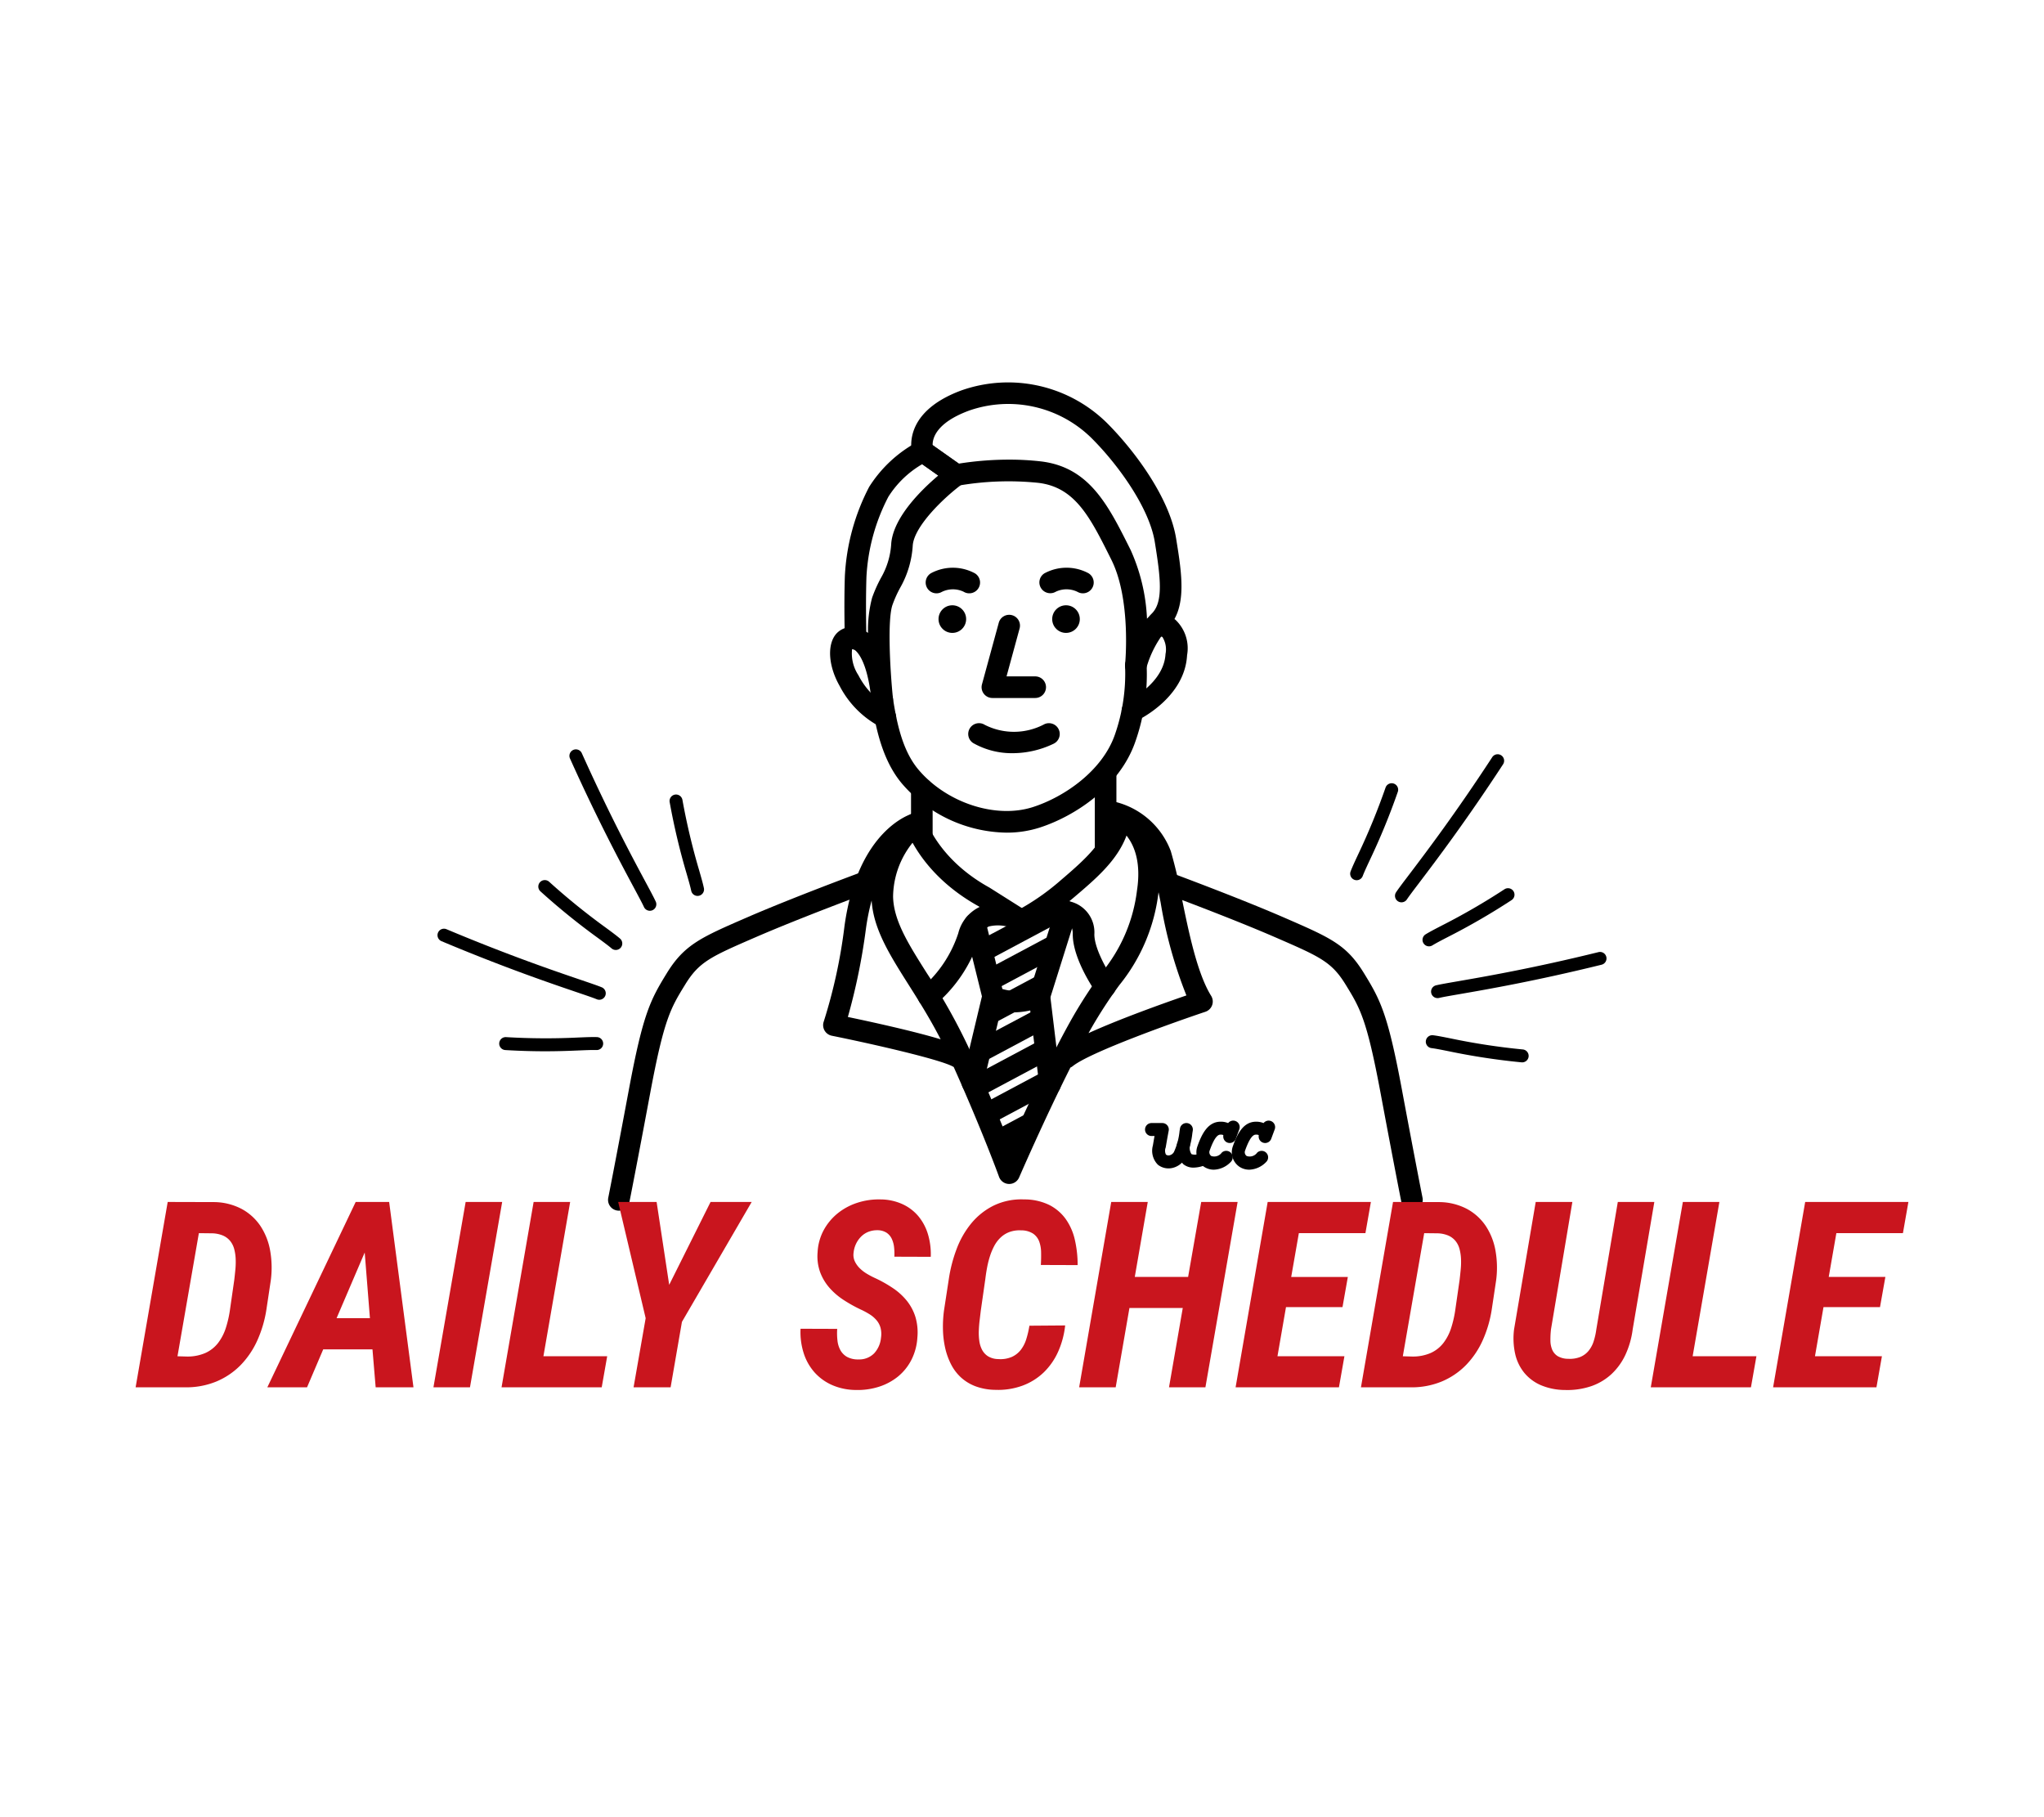<svg id="レイヤー_2" data-name="レイヤー 2" xmlns="http://www.w3.org/2000/svg" xmlns:xlink="http://www.w3.org/1999/xlink" viewBox="0 0 180 160"><defs><style>.cls-1{fill:none;}.cls-2{fill:#fff;}.cls-3{clip-path:url(#clip-path);}.cls-4{fill:#c9151e;}</style><clipPath id="clip-path" transform="translate(807.997 69.756)"><polygon class="cls-1" points="-714.122 10.513 -722.128 11.577 -720.547 17.964 -722.362 25.569 -719.124 33.539 -715.527 25.717 -716.464 17.964 -714.122 10.513"/></clipPath></defs><title>home_work04sp</title><rect class="cls-2" width="180" height="160"/><path d="M-730.302-7.17a0.951,0.951,0,0,1-.945-0.853l-0.015-.15c-0.389-3.706-1.418-4.336-1.533-4.395a0.952,0.952,0,0,1-.802-0.91c-0.001-.028-0.087-2.841,0-5.534a19.045,19.045,0,0,1,2.143-7.879,11.417,11.417,0,0,1,4.27-3.965,0.951,0.951,0,0,1,.994.064l2.954,2.085a0.951,0.951,0,0,1,.402.769,0.952,0.952,0,0,1-.389.776c-1.614,1.181-4.233,3.693-4.393,5.403a8.559,8.559,0,0,1-1.104,3.744,10.453,10.453,0,0,0-.683,1.519c-0.446,1.282-.223,5.584.031,8.115,0.006,0.055.012,0.111,0.017,0.167a0.951,0.951,0,0,1-.851,1.04A0.946,0.946,0,0,1-730.302-7.17Zm-2.391-5.388h0Zm-0.001,0h0Zm-0.001,0h0Zm0.985-1.579q0.075,0.049.153,0.108a11.114,11.114,0,0,1,.358-3.093,12.228,12.228,0,0,1,.794-1.775,6.793,6.793,0,0,0,.895-3.041c0.217-2.312,2.679-4.713,4.14-5.948l-1.415-.999a8.7,8.7,0,0,0-2.98,2.869,17.176,17.176,0,0,0-1.931,7.065C-731.757-17.055-731.73-15.095-731.711-14.137Z" transform="translate(807.997 69.756)"/><path d="M-707.971-10.211a0.982,0.982,0,0,1-.176-0.016,0.952,0.952,0,0,1-.771-1.032c0.006-.056.555-5.684-1.208-9.208l-0.067-.135c-1.82-3.642-3.135-6.273-6.401-6.644a25.794,25.794,0,0,0-7.005.249,0.954,0.954,0,0,1-.735-0.156l-2.954-2.085a0.951,0.951,0,0,1-.349-0.463c-0.013-.036-1.2-3.643,4.304-5.681a12.391,12.391,0,0,1,12.819,2.87c2.444,2.444,5.505,6.573,6.088,10.164,0.514,3.169.999,6.162-.787,7.949a9.261,9.261,0,0,0-1.841,3.49A0.951,0.951,0,0,1-707.971-10.211ZM-719.127-29.286a24.508,24.508,0,0,1,2.748.15c4.291,0.487,5.957,3.822,7.888,7.684l0.067,0.134a16.459,16.459,0,0,1,1.435,6.056,5.923,5.923,0,0,1,.43-0.481c1.022-1.022.764-3.158,0.255-6.3-0.477-2.943-3.134-6.703-5.555-9.124a10.454,10.454,0,0,0-10.813-2.431c-2.917,1.08-3.21,2.467-3.195,3.034l2.307,1.629A28.282,28.282,0,0,1-719.127-29.286Z" transform="translate(807.997 69.756)"/><path d="M-719.366,3.557a12.381,12.381,0,0,1-9.188-4.302c-1.694-1.998-2.309-4.776-2.687-7.231a0.951,0.951,0,0,1,.795-1.085,0.952,0.952,0,0,1,1.085.795c0.355,2.302.874,4.658,2.258,6.29C-724.628.94-720.304,2.352-717.046,1.308c2.802-.897,6.121-3.21,7.221-6.355a16.228,16.228,0,0,0,.906-6.033,0.952,0.952,0,0,1,.866-1.028,0.947,0.947,0,0,1,1.029.863,17.856,17.856,0,0,1-1.005,6.827c-1.407,4.02-5.424,6.573-8.437,7.538A9.509,9.509,0,0,1-719.366,3.557Z" transform="translate(807.997 69.756)"/><path d="M-726.818,4.862a0.951,0.951,0,0,1-.951-0.951V-0.301a0.951,0.951,0,0,1,.951-0.951,0.951,0.951,0,0,1,.951.951V3.911A0.951,0.951,0,0,1-726.818,4.862Z" transform="translate(807.997 69.756)"/><path d="M-710.634,6.037a0.951,0.951,0,0,1-.951-0.951v-6.575A0.951,0.951,0,0,1-710.634-2.44a0.951,0.951,0,0,1,.951.951v6.575A0.951,0.951,0,0,1-710.634,6.037Z" transform="translate(807.997 69.756)"/><path d="M-726.224,18.915a0.949,0.949,0,0,1-.75-0.365,0.951,0.951,0,0,1,.164-1.335,10.741,10.741,0,0,0,3.202-4.804,3.487,3.487,0,0,1,1.881-2.312l-0.109-.069c-5.124-2.846-6.37-6.805-6.421-6.973a0.951,0.951,0,0,1,.635-1.186,0.951,0.951,0,0,1,1.184.631c0.018,0.055,1.131,3.433,5.547,5.876,0.016,0.009.032,0.018,0.047,0.028l3.302,2.085a0.951,0.951,0,0,1,.316,1.279,0.952,0.952,0,0,1-1.265.367,3.418,3.418,0,0,0-2.428-.318,1.64,1.64,0,0,0-.869,1.141,12.511,12.511,0,0,1-3.851,5.751A0.947,0.947,0,0,1-726.224,18.915Z" transform="translate(807.997 69.756)"/><path d="M-710.684,18.065a0.95,0.95,0,0,1-.778-0.404c-0.211-.301-2.065-2.998-2.065-5.148,0-.597-0.113-1.134-1.482-1.134a11.882,11.882,0,0,0-2.687.801,0.952,0.952,0,0,1-1.224-.5,0.951,0.951,0,0,1,.458-1.24,20.922,20.922,0,0,0,3.901-2.712c2.429-2.069,4.038-3.586,4.253-5.735a0.949,0.949,0,0,1,1.041-.852,0.951,0.951,0,0,1,.852,1.041c-0.307,3.072-2.648,5.066-4.912,6.994q-0.261.222-.512,0.426a2.792,2.792,0,0,1,2.214,2.911c0,1.315,1.241,3.373,1.719,4.054a0.951,0.951,0,0,1-.232,1.325A0.946,0.946,0,0,1-710.684,18.065Z" transform="translate(807.997 69.756)"/><path d="M-708.27-6.222a0.951,0.951,0,0,1-.862-0.548,0.951,0.951,0,0,1,.457-1.265c0.03-.014,3.175-1.538,3.316-4.134a2.044,2.044,0,0,0-.273-1.501,0.488,0.488,0,0,0-.366-0.028,0.943,0.943,0,0,1-1.205-.582,0.96,0.96,0,0,1,.588-1.218,2.373,2.373,0,0,1,2.118.301,3.449,3.449,0,0,1,1.037,3.131c-0.202,3.74-4.236,5.674-4.408,5.754A0.946,0.946,0,0,1-708.27-6.222Z" transform="translate(807.997 69.756)"/><path d="M-730.025-5.64a0.944,0.944,0,0,1-.358-0.071,8.44,8.44,0,0,1-3.676-3.655c-0.985-1.73-1.117-3.604-.32-4.558a1.791,1.791,0,0,1,2.049-.481,0.951,0.951,0,0,1,.58,1.213,0.951,0.951,0,0,1-1.209.582,3.471,3.471,0,0,0,.553,2.302,6.764,6.764,0,0,0,2.751,2.839,0.955,0.955,0,0,1,.504,1.243A0.95,0.95,0,0,1-730.025-5.64Z" transform="translate(807.997 69.756)"/><path d="M-718.726,19.382a4.076,4.076,0,0,1-2.392-.657,0.951,0.951,0,0,1-.352-0.532l-1.581-6.387a0.951,0.951,0,0,1,.695-1.152,0.951,0.951,0,0,1,1.152.695l1.478,5.971a3.858,3.858,0,0,0,2.498-.094l2.199-6.997a0.95,0.95,0,0,1,1.192-.622,0.951,0.951,0,0,1,.622,1.193l-2.342,7.451a0.951,0.951,0,0,1-.564.602A7.208,7.208,0,0,1-718.726,19.382Z" transform="translate(807.997 69.756)"/><path d="M-722.361,26.52a0.946,0.946,0,0,1-.221-0.026,0.951,0.951,0,0,1-.704-1.146l1.815-7.604a0.95,0.95,0,0,1,1.146-.704,0.951,0.951,0,0,1,.704,1.146l-1.815,7.604A0.951,0.951,0,0,1-722.361,26.52Z" transform="translate(807.997 69.756)"/><path d="M-715.528,26.669a0.951,0.951,0,0,1-.943-0.837l-0.937-7.753a0.951,0.951,0,0,1,.83-1.058,0.954,0.954,0,0,1,1.058.83l0.937,7.753a0.951,0.951,0,0,1-.83,1.058A1.007,1.007,0,0,1-715.528,26.669Z" transform="translate(807.997 69.756)"/><path d="M-719.124,34.49l-0.03-0a0.951,0.951,0,0,1-.865-0.629c-0.014-.04-1.414-3.91-3.989-9.665l-0.019-.012c-1.035-.632-7.124-2.02-10.72-2.746a0.951,0.951,0,0,1-.641-0.466,0.952,0.952,0,0,1-.065-0.79,46.228,46.228,0,0,0,1.825-8.407c1.171-8.475,5.83-9.855,6.028-9.91a0.953,0.953,0,0,1,1.1.484,0.951,0.951,0,0,1-.253,1.175,7.709,7.709,0,0,0-2.597,5.666c0.046,2.111,1.338,4.155,2.974,6.742a52.492,52.492,0,0,1,3.711,6.614c1.65,3.64,2.868,6.62,3.606,8.496,1.258-2.798,3.56-7.775,5.526-11.236a42.579,42.579,0,0,1,2.555-3.924,14.024,14.024,0,0,0,3.109-7.249c0.729-4.811-2.281-5.909-2.41-5.953a0.955,0.955,0,0,1-.608-1.163,0.947,0.947,0,0,1,1.123-.666,7.026,7.026,0,0,1,4.87,4.331,42.438,42.438,0,0,1,.97,4.14c0.602,2.953,1.351,6.627,2.582,8.602a0.951,0.951,0,0,1,.088.825,0.952,0.952,0,0,1-.593.58c-2.729.914-10.148,3.554-11.678,4.785a0.951,0.951,0,0,1-.21.128c-2.299,4.559-4.487,9.609-4.515,9.674A0.951,0.951,0,0,1-719.124,34.49Zm-14.208-14.703c1.967,0.411,5.706,1.224,8.171,1.966-0.934-1.818-1.925-3.385-2.822-4.804-1.658-2.621-3.098-4.899-3.256-7.418a19.652,19.652,0,0,0-.504,2.504A54.497,54.497,0,0,1-733.332,19.787Zm27.36-10.981q-0.008.056-.017,0.113a15.914,15.914,0,0,1-3.44,8.067,40.959,40.959,0,0,0-2.45,3.76q-0.13.227-.26,0.464c2.752-1.256,6.687-2.655,8.62-3.321a39.03,39.03,0,0,1-2.27-8.186C-705.85,9.4-705.911,9.1-705.972,8.807Z" transform="translate(807.997 69.756)"/><path d="M-753.498,36.842a0.948,0.948,0,0,1-.187-0.019,0.951,0.951,0,0,1-.747-1.119c0.006-.03.621-3.118,1.822-9.552,1.237-6.628,1.879-7.855,3.339-10.229,1.541-2.503,3.021-3.147,6.98-4.868l0.055-.024c3.975-1.728,9.862-3.908,9.921-3.93a0.951,0.951,0,0,1,1.222.562,0.951,0.951,0,0,1-.562,1.222c-0.059.022-5.896,2.183-9.822,3.89l-0.055.023c-3.855,1.676-4.891,2.127-6.118,4.121-1.283,2.084-1.868,3.035-3.09,9.581-1.204,6.448-1.821,9.545-1.827,9.575A0.951,0.951,0,0,1-753.498,36.842Z" transform="translate(807.997 69.756)"/><path d="M-683.658,36.842a0.951,0.951,0,0,1-.932-0.765c-0.006-.03-0.623-3.128-1.827-9.575-1.222-6.545-1.807-7.497-3.09-9.581-1.227-1.994-2.264-2.445-6.119-4.121l-0.054-.023c-3.926-1.707-9.763-3.869-9.822-3.89a0.951,0.951,0,0,1-.562-1.222,0.951,0.951,0,0,1,1.222-.562c0.059,0.022,5.945,2.201,9.921,3.93l0.054,0.023c4.069,1.769,5.439,2.365,6.98,4.868,1.46,2.373,2.102,3.6,3.34,10.229,1.201,6.436,1.816,9.522,1.822,9.552a0.951,0.951,0,0,1-.747,1.119A0.948,0.948,0,0,1-683.658,36.842Z" transform="translate(807.997 69.756)"/><circle cx="93.875" cy="54.51" r="1.216"/><path d="M-716.834-8.299h-3.77a0.951,0.951,0,0,1-.756-0.374,0.951,0.951,0,0,1-.162-0.828l1.479-5.422a0.952,0.952,0,0,1,1.168-.667,0.951,0.951,0,0,1,.667,1.168l-1.151,4.221h2.525a0.951,0.951,0,0,1,.951.951A0.951,0.951,0,0,1-716.834-8.299Z" transform="translate(807.997 69.756)"/><path d="M-718.796-3.439a6.891,6.891,0,0,1-3.497-.89,0.951,0.951,0,0,1-.29-1.313,0.951,0.951,0,0,1,1.308-.293,5.685,5.685,0,0,0,5.248-.056,0.951,0.951,0,0,1,1.264.459A0.951,0.951,0,0,1-715.22-4.269,8.381,8.381,0,0,1-718.796-3.439Z" transform="translate(807.997 69.756)"/><path d="M-712.633-17.515a0.947,0.947,0,0,1-.402-0.09,2.2,2.2,0,0,0-1.986-.051,0.96,0.96,0,0,1-1.301-.319,0.943,0.943,0,0,1,.291-1.294,4.083,4.083,0,0,1,3.801-.06,0.951,0.951,0,0,1,.459,1.264A0.951,0.951,0,0,1-712.633-17.515Z" transform="translate(807.997 69.756)"/><circle cx="83.865" cy="54.51" r="1.216"/><path d="M-725.528-17.515a0.951,0.951,0,0,1-.862-0.549,0.951,0.951,0,0,1,.459-1.264,4.084,4.084,0,0,1,3.801.06,0.951,0.951,0,0,1,.29,1.314,0.952,0.952,0,0,1-1.301.298,2.204,2.204,0,0,0-1.985.052A0.947,0.947,0,0,1-725.528-17.515Z" transform="translate(807.997 69.756)"/><path d="M-705.102,33.119a1.485,1.485,0,0,1-.928-0.323,1.741,1.741,0,0,1-.438-1.706c0.048-.295.098-0.58,0.142-0.822h-0.265a0.571,0.571,0,0,1-.571-0.571,0.571,0.571,0,0,1,.571-0.571h0.951a0.57,0.57,0,0,1,.44.207,0.57,0.57,0,0,1,.121.471c-0.001.003-.136,0.707-0.262,1.471a0.762,0.762,0,0,0,.019.625,0.367,0.367,0,0,0,.308.069,0.606,0.606,0,0,0,.393-0.286,5.691,5.691,0,0,0,.498-1.836l0.039-.243a0.571,0.571,0,0,1,.656-0.47,0.571,0.571,0,0,1,.47.656l-0.038.237a6.611,6.611,0,0,1-.63,2.216,1.745,1.745,0,0,1-1.166.846A1.596,1.596,0,0,1-705.102,33.119Z" transform="translate(807.997 69.756)"/><path d="M-702.884,33.051a1.401,1.401,0,0,1-.899-0.296,2.038,2.038,0,0,1-.56-1.772,0.572,0.572,0,0,1,.646-0.484,0.571,0.571,0,0,1,.484.643,0.991,0.991,0,0,0,.141.721,0.923,0.923,0,0,0,.762-0.085,0.571,0.571,0,0,1,.738.327,0.571,0.571,0,0,1-.327.738A2.768,2.768,0,0,1-702.884,33.051Z" transform="translate(807.997 69.756)"/><path d="M-701.102,33.233a1.561,1.561,0,0,1-.851-0.248,1.549,1.549,0,0,1-.588-1.832c0.376-1.061.912-2.146,2.034-2.146a1.662,1.662,0,0,1,.662.123,0.572,0.572,0,0,1,.647-0.182,0.571,0.571,0,0,1,.337.733l-0.308.831a0.571,0.571,0,0,1-.68.353,0.571,0.571,0,0,1-.418-0.642h0a0.336,0.336,0,0,0-.01-0.039,0.489,0.489,0,0,0-.228-0.037c-0.14,0-.467,0-0.959,1.386a0.404,0.404,0,0,0,.134.494,0.811,0.811,0,0,0,.925-0.296,0.57,0.57,0,0,1,.807.021,0.571,0.571,0,0,1-.021.807A2.161,2.161,0,0,1-701.102,33.233Z" transform="translate(807.997 69.756)"/><path d="M-697.983,33.233a1.563,1.563,0,0,1-.851-0.247,1.55,1.55,0,0,1-.588-1.832c0.376-1.061.912-2.146,2.034-2.146a1.662,1.662,0,0,1,.662.123,0.572,0.572,0,0,1,.647-0.182,0.571,0.571,0,0,1,.337.733l-0.308.831a0.571,0.571,0,0,1-.68.353,0.57,0.57,0,0,1-.418-0.643h0a0.3,0.3,0,0,0-.01-0.038,0.489,0.489,0,0,0-.228-0.037c-0.14,0-.467,0-0.959,1.386a0.404,0.404,0,0,0,.134.494,0.81,0.81,0,0,0,.925-0.296,0.57,0.57,0,0,1,.807.021,0.571,0.571,0,0,1-.021.807A2.16,2.16,0,0,1-697.983,33.233Z" transform="translate(807.997 69.756)"/><path d="M-684.58,9.692a0.567,0.567,0,0,1-.314-0.095,0.571,0.571,0,0,1-.161-0.791c0.208-.314.589-0.817,1.168-1.579,1.42-1.872,4.062-5.357,7.299-10.313a0.571,0.571,0,0,1,.79-0.166,0.571,0.571,0,0,1,.166.79c-3.259,4.99-5.917,8.495-7.345,10.379-0.544.718-.938,1.236-1.125,1.52A0.57,0.57,0,0,1-684.58,9.692Z" transform="translate(807.997 69.756)"/><path d="M-681.402,18.126a0.571,0.571,0,0,1-.554-0.437,0.57,0.57,0,0,1,.421-0.688c0.366-.088.991-0.196,1.935-0.36,2.315-.401,6.624-1.147,12.368-2.563a0.57,0.57,0,0,1,.691.417,0.571,0.571,0,0,1-.418.691c-5.783,1.426-10.117,2.176-12.446,2.58-0.89.154-1.532,0.265-1.863,0.345A0.572,0.572,0,0,1-681.402,18.126Z" transform="translate(807.997 69.756)"/><path d="M-688.526,7.745a0.567,0.567,0,0,1-.203-0.038,0.571,0.571,0,0,1-.33-0.737c0.153-.401.374-0.875,0.654-1.475A58.494,58.494,0,0,0-685.981-.41a0.571,0.571,0,0,1,.727-0.351,0.571,0.571,0,0,1,.351.727,59.524,59.524,0,0,1-2.468,6.012c-0.27.58-.484,1.037-0.622,1.4A0.571,0.571,0,0,1-688.526,7.745Z" transform="translate(807.997 69.756)"/><path d="M-673.95,23.784c-0.019,0-.037-0.001-0.056-0.003a59.462,59.462,0,0,1-6.424-.979c-0.627-.126-1.122-0.225-1.508-0.274a0.571,0.571,0,0,1-.494-0.638,0.573,0.573,0,0,1,.638-0.494c0.426,0.054.938,0.157,1.588,0.288a58.425,58.425,0,0,0,6.31.962,0.571,0.571,0,0,1,.513.623A0.571,0.571,0,0,1-673.95,23.784Z" transform="translate(807.997 69.756)"/><path d="M-682.155,13.568a0.571,0.571,0,0,1-.487-0.273,0.571,0.571,0,0,1,.189-0.785c0.366-.224.831-0.465,1.419-0.77A58.397,58.397,0,0,0-675.51,8.543a0.571,0.571,0,0,1,.79.165,0.571,0.571,0,0,1-.165.79,59.516,59.516,0,0,1-5.624,3.255c-0.568.294-1.017,0.527-1.348,0.73A0.568,0.568,0,0,1-682.155,13.568Z" transform="translate(807.997 69.756)"/><path d="M-750.769,10.436a0.571,0.571,0,0,1-.52-0.334c-0.141-.309-0.449-0.883-0.875-1.678-1.117-2.083-3.197-5.96-5.638-11.395a0.571,0.571,0,0,1,.287-0.754,0.57,0.57,0,0,1,.754.287c2.425,5.398,4.492,9.252,5.603,11.322,0.453,0.844.752,1.401,0.908,1.744a0.571,0.571,0,0,1-.282.756A0.564,0.564,0,0,1-750.769,10.436Z" transform="translate(807.997 69.756)"/><path d="M-755.223,18.272a0.564,0.564,0,0,1-.218-0.043c-0.314-.13-0.932-0.34-1.786-0.63-2.238-.761-6.402-2.178-11.893-4.487a0.571,0.571,0,0,1-.305-0.747,0.57,0.57,0,0,1,.747-0.305c5.454,2.293,9.594,3.702,11.818,4.458,0.907,0.309,1.507.513,1.855,0.657a0.571,0.571,0,0,1,.309.745A0.571,0.571,0,0,1-755.223,18.272Z" transform="translate(807.997 69.756)"/><path d="M-746.569,9.127a0.57,0.57,0,0,1-.558-0.453c-0.08-.38-0.22-0.865-0.397-1.48A59.519,59.519,0,0,1-749.024.872a0.571,0.571,0,0,1,.46-0.663,0.574,0.574,0,0,1,.663.46,58.474,58.474,0,0,0,1.475,6.21c0.183,0.637.328,1.139,0.416,1.559a0.571,0.571,0,0,1-.44.677A0.591,0.591,0,0,1-746.569,9.127Z" transform="translate(807.997 69.756)"/><path d="M-759.992,22.807c-1,0-2.162-.027-3.506-0.107a0.571,0.571,0,0,1-.536-0.603,0.571,0.571,0,0,1,.604-0.536,58.544,58.544,0,0,0,6.381.033c0.662-.027,1.185-0.049,1.615-0.036a0.57,0.57,0,0,1,.553.587,0.569,0.569,0,0,1-.588.553c-0.389-.011-0.894.009-1.534,0.036C-757.77,22.766-758.757,22.807-759.992,22.807Z" transform="translate(807.997 69.756)"/><path d="M-753.768,13.887a0.57,0.57,0,0,1-.37-0.136c-0.296-.252-0.703-0.551-1.218-0.931a59.505,59.505,0,0,1-5.048-4.092,0.571,0.571,0,0,1-.04-0.806,0.571,0.571,0,0,1,.806-0.04A58.541,58.541,0,0,0-754.68,11.901c0.534,0.393.955,0.703,1.282,0.981a0.57,0.57,0,0,1,.064.804A0.569,0.569,0,0,1-753.768,13.887Z" transform="translate(807.997 69.756)"/><g class="cls-3"><path d="M-724.717,16.66a0.951,0.951,0,0,1-.84-0.504,0.951,0.951,0,0,1,.392-1.287l13.641-7.272a0.952,0.952,0,0,1,1.287.392,0.951,0.951,0,0,1-.392,1.287l-13.641,7.272A0.95,0.95,0,0,1-724.717,16.66Z" transform="translate(807.997 69.756)"/><path d="M-724.717,19.57a0.951,0.951,0,0,1-.84-0.504,0.951,0.951,0,0,1,.392-1.287l13.641-7.272a0.95,0.95,0,0,1,1.287.392,0.951,0.951,0,0,1-.392,1.287l-13.641,7.272A0.946,0.946,0,0,1-724.717,19.57Z" transform="translate(807.997 69.756)"/><path d="M-724.717,22.481a0.951,0.951,0,0,1-.84-0.504,0.951,0.951,0,0,1,.392-1.287L-711.525,13.418a0.95,0.95,0,0,1,1.287.392,0.951,0.951,0,0,1-.392,1.287L-724.27,22.369A0.946,0.946,0,0,1-724.717,22.481Z" transform="translate(807.997 69.756)"/><path d="M-724.717,25.391a0.951,0.951,0,0,1-.84-0.504,0.951,0.951,0,0,1,.392-1.287l13.641-7.272a0.952,0.952,0,0,1,1.287.392,0.951,0.951,0,0,1-.392,1.287l-13.641,7.272A0.95,0.95,0,0,1-724.717,25.391Z" transform="translate(807.997 69.756)"/><path d="M-724.717,28.302a0.951,0.951,0,0,1-.84-0.504,0.951,0.951,0,0,1,.392-1.287l13.641-7.272a0.952,0.952,0,0,1,1.287.392,0.951,0.951,0,0,1-.392,1.287l-13.641,7.272A0.95,0.95,0,0,1-724.717,28.302Z" transform="translate(807.997 69.756)"/><path d="M-724.717,31.212a0.951,0.951,0,0,1-.84-0.504,0.951,0.951,0,0,1,.392-1.287l13.641-7.272a0.95,0.95,0,0,1,1.287.392,0.951,0.951,0,0,1-.392,1.287l-13.641,7.272A0.946,0.946,0,0,1-724.717,31.212Z" transform="translate(807.997 69.756)"/><path d="M-724.717,34.123a0.951,0.951,0,0,1-.84-0.504,0.951,0.951,0,0,1,.392-1.287l13.641-7.272a0.952,0.952,0,0,1,1.287.392,0.951,0.951,0,0,1-.392,1.287l-13.641,7.272A0.95,0.95,0,0,1-724.717,34.123Z" transform="translate(807.997 69.756)"/><path d="M-724.717,37.033a0.951,0.951,0,0,1-.84-0.504,0.951,0.951,0,0,1,.392-1.287l13.641-7.272a0.952,0.952,0,0,1,1.287.392,0.951,0.951,0,0,1-.392,1.287l-13.641,7.272A0.95,0.95,0,0,1-724.717,37.033Z" transform="translate(807.997 69.756)"/><path d="M-724.717,39.943a0.951,0.951,0,0,1-.84-0.504,0.951,0.951,0,0,1,.392-1.287l13.641-7.272a0.95,0.95,0,0,1,1.287.392,0.951,0.951,0,0,1-.392,1.287l-13.641,7.272A0.946,0.946,0,0,1-724.717,39.943Z" transform="translate(807.997 69.756)"/></g><path class="cls-4" d="M-796.054,52.395l2.825-16.32,4.024,0.011a5.338,5.338,0,0,1,2.505.611,4.658,4.658,0,0,1,1.659,1.524,5.751,5.751,0,0,1,.841,2.18,8.587,8.587,0,0,1,.05,2.578l-0.381,2.533a10.518,10.518,0,0,1-.79,2.718,7.567,7.567,0,0,1-1.468,2.191,6.48,6.48,0,0,1-2.141,1.457,6.959,6.959,0,0,1-2.797.516h-4.326Zm5.57-13.573-1.883,10.839,0.796,0.023a3.945,3.945,0,0,0,1.664-.314,2.948,2.948,0,0,0,1.115-.88,4.334,4.334,0,0,0,.684-1.328,9.708,9.708,0,0,0,.37-1.647l0.37-2.567q0.056-.471.101-0.953a6.561,6.561,0,0,0,.023-0.93,4.085,4.085,0,0,0-.129-0.847,1.903,1.903,0,0,0-.347-0.7,1.696,1.696,0,0,0-.633-0.482,2.618,2.618,0,0,0-.986-0.201Z" transform="translate(807.997 69.756)"/><path class="cls-4" d="M-775.196,49.054h-4.338l-1.424,3.34h-3.497L-776.675,36.075h2.948l2.141,16.32h-3.329Zm-3.161-2.746h2.937l-0.46-5.783Z" transform="translate(807.997 69.756)"/><path class="cls-4" d="M-766.61,52.395h-3.217l2.836-16.32h3.217Z" transform="translate(807.997 69.756)"/><path class="cls-4" d="M-760.142,49.66h5.616l-0.482,2.735h-8.821l2.825-16.32h3.217Z" transform="translate(807.997 69.756)"/><path class="cls-4" d="M-749.066,43.372l3.643-7.297h3.621l-6.142,10.558-0.997,5.761h-3.262l1.065-6.086-2.421-10.233h3.385Z" transform="translate(807.997 69.756)"/><path class="cls-4" d="M-730.415,48.035a2.176,2.176,0,0,0-.039-0.88,1.768,1.768,0,0,0-.353-0.667,2.611,2.611,0,0,0-.6-0.516,6.838,6.838,0,0,0-.79-0.426,12.45,12.45,0,0,1-1.524-.852,5.993,5.993,0,0,1-1.244-1.076,4.42,4.42,0,0,1-.813-1.373,4.139,4.139,0,0,1-.219-1.743,4.575,4.575,0,0,1,.549-1.967,4.93,4.93,0,0,1,1.239-1.474,5.393,5.393,0,0,1,1.726-.919,6.09,6.09,0,0,1,2.023-.291,4.749,4.749,0,0,1,1.945.42,4.006,4.006,0,0,1,1.407,1.076,4.502,4.502,0,0,1,.835,1.591,6.125,6.125,0,0,1,.241,1.967l-3.206-.011a5.08,5.08,0,0,0-.023-0.824,2.36,2.36,0,0,0-.202-0.745,1.318,1.318,0,0,0-.465-0.544,1.495,1.495,0,0,0-.813-0.218,2.102,2.102,0,0,0-.796.146,1.88,1.88,0,0,0-.628.415,2.291,2.291,0,0,0-.443.628,2.335,2.335,0,0,0-.218.773,1.371,1.371,0,0,0,.106.779,2.153,2.153,0,0,0,.443.617,3.342,3.342,0,0,0,.639.487,7.136,7.136,0,0,0,.706.37,11.345,11.345,0,0,1,1.58.891,5.525,5.525,0,0,1,1.216,1.11,4.351,4.351,0,0,1,.751,1.413,4.782,4.782,0,0,1,.174,1.821,4.981,4.981,0,0,1-.532,1.978,4.596,4.596,0,0,1-1.177,1.457,5.13,5.13,0,0,1-1.676.897,6.144,6.144,0,0,1-2.029.285,5.331,5.331,0,0,1-2.102-.437A4.502,4.502,0,0,1-736.283,51.061a4.69,4.69,0,0,1-.947-1.699,6.127,6.127,0,0,1-.269-2.124l3.228,0.011a5.812,5.812,0,0,0,.023,1.026,2.258,2.258,0,0,0,.263.857,1.532,1.532,0,0,0,.588.588,2.015,2.015,0,0,0,1.009.219,1.836,1.836,0,0,0,1.373-.538A2.331,2.331,0,0,0-730.415,48.035Z" transform="translate(807.997 69.756)"/><path class="cls-4" d="M-714.196,46.947a7.655,7.655,0,0,1-.628,2.331,5.859,5.859,0,0,1-1.261,1.805,5.403,5.403,0,0,1-1.855,1.16,6.248,6.248,0,0,1-2.399.375,5.198,5.198,0,0,1-1.737-.308,3.975,3.975,0,0,1-1.289-.779,4.089,4.089,0,0,1-.88-1.16,6.063,6.063,0,0,1-.516-1.435,8.259,8.259,0,0,1-.196-1.608,10.785,10.785,0,0,1,.09-1.692l0.426-2.779a12.767,12.767,0,0,1,.684-2.634,7.927,7.927,0,0,1,1.289-2.258A6.027,6.027,0,0,1-720.507,36.4a5.613,5.613,0,0,1,2.69-.549,4.993,4.993,0,0,1,2.208.482,4.028,4.028,0,0,1,1.457,1.238,5.096,5.096,0,0,1,.807,1.827,9.75,9.75,0,0,1,.247,2.236l-3.239-.011q0.033-.572.022-1.11a2.904,2.904,0,0,0-.168-0.958,1.462,1.462,0,0,0-.532-0.689,1.909,1.909,0,0,0-1.059-.291,2.599,2.599,0,0,0-1.042.151,2.309,2.309,0,0,0-.779.493,2.928,2.928,0,0,0-.555.745,5.526,5.526,0,0,0-.375.903,8.228,8.228,0,0,0-.247.986q-0.095.51-.151,0.981l-0.403,2.813q-0.045.381-.101,0.841-0.056.46-.073,0.925a5.108,5.108,0,0,0,.045.903,2.358,2.358,0,0,0,.247.785,1.497,1.497,0,0,0,.527.566,1.769,1.769,0,0,0,.891.241,2.547,2.547,0,0,0,1.199-.191,2.103,2.103,0,0,0,.79-0.622,3.025,3.025,0,0,0,.482-0.947,8.206,8.206,0,0,0,.274-1.177Z" transform="translate(807.997 69.756)"/><path class="cls-4" d="M-701.845,52.395h-3.206l1.211-6.983H-708.536l-1.211,6.983h-3.217l2.825-16.32h3.217l-1.143,6.602h4.696l1.154-6.602h3.206Z" transform="translate(807.997 69.756)"/><path class="cls-4" d="M-689.773,45.333h-4.976l-0.751,4.326h5.896l-0.482,2.735h-9.101l2.825-16.32h9.09l-0.482,2.746h-5.862L-694.29,42.677h4.988Z" transform="translate(807.997 69.756)"/><path class="cls-4" d="M-688.148,52.395l2.825-16.32,4.024,0.011a5.338,5.338,0,0,1,2.505.611,4.658,4.658,0,0,1,1.659,1.524,5.751,5.751,0,0,1,.841,2.18,8.587,8.587,0,0,1,.05,2.578l-0.381,2.533a10.518,10.518,0,0,1-.79,2.718,7.567,7.567,0,0,1-1.468,2.191A6.48,6.48,0,0,1-681.025,51.879a6.959,6.959,0,0,1-2.797.516h-4.326Zm5.57-13.573-1.883,10.839,0.796,0.023a3.945,3.945,0,0,0,1.664-.314,2.948,2.948,0,0,0,1.115-.88,4.334,4.334,0,0,0,.684-1.328,9.708,9.708,0,0,0,.37-1.647l0.37-2.567q0.056-.471.101-0.953a6.561,6.561,0,0,0,.023-0.93,4.085,4.085,0,0,0-.129-0.847,1.903,1.903,0,0,0-.347-0.7,1.696,1.696,0,0,0-.633-0.482,2.618,2.618,0,0,0-.986-0.201Z" transform="translate(807.997 69.756)"/><path class="cls-4" d="M-662.312,36.075l-1.905,11.209a7.626,7.626,0,0,1-.639,2.242,5.512,5.512,0,0,1-1.222,1.698,5.041,5.041,0,0,1-1.776,1.065,6.542,6.542,0,0,1-2.315.342,5.527,5.527,0,0,1-2.113-.415,3.887,3.887,0,0,1-1.479-1.093,4.048,4.048,0,0,1-.807-1.676,6.31,6.31,0,0,1-.095-2.163l1.905-11.209h3.228l-1.883,11.22a7.889,7.889,0,0,0-.05.969,2.137,2.137,0,0,0,.157.819,1.245,1.245,0,0,0,.482.566,1.833,1.833,0,0,0,.925.235,2.489,2.489,0,0,0,1.065-.162,1.876,1.876,0,0,0,.729-0.538,2.533,2.533,0,0,0,.448-0.835,6.086,6.086,0,0,0,.236-1.053L-665.529,36.075h3.217Z" transform="translate(807.997 69.756)"/><path class="cls-4" d="M-658.938,49.66h5.616l-0.482,2.735h-8.821l2.825-16.32h3.217Z" transform="translate(807.997 69.756)"/><path class="cls-4" d="M-642.439,45.333h-4.976l-0.751,4.326h5.896l-0.482,2.735h-9.101l2.825-16.32h9.09l-0.482,2.746h-5.862l-0.672,3.856h4.988Z" transform="translate(807.997 69.756)"/></svg>